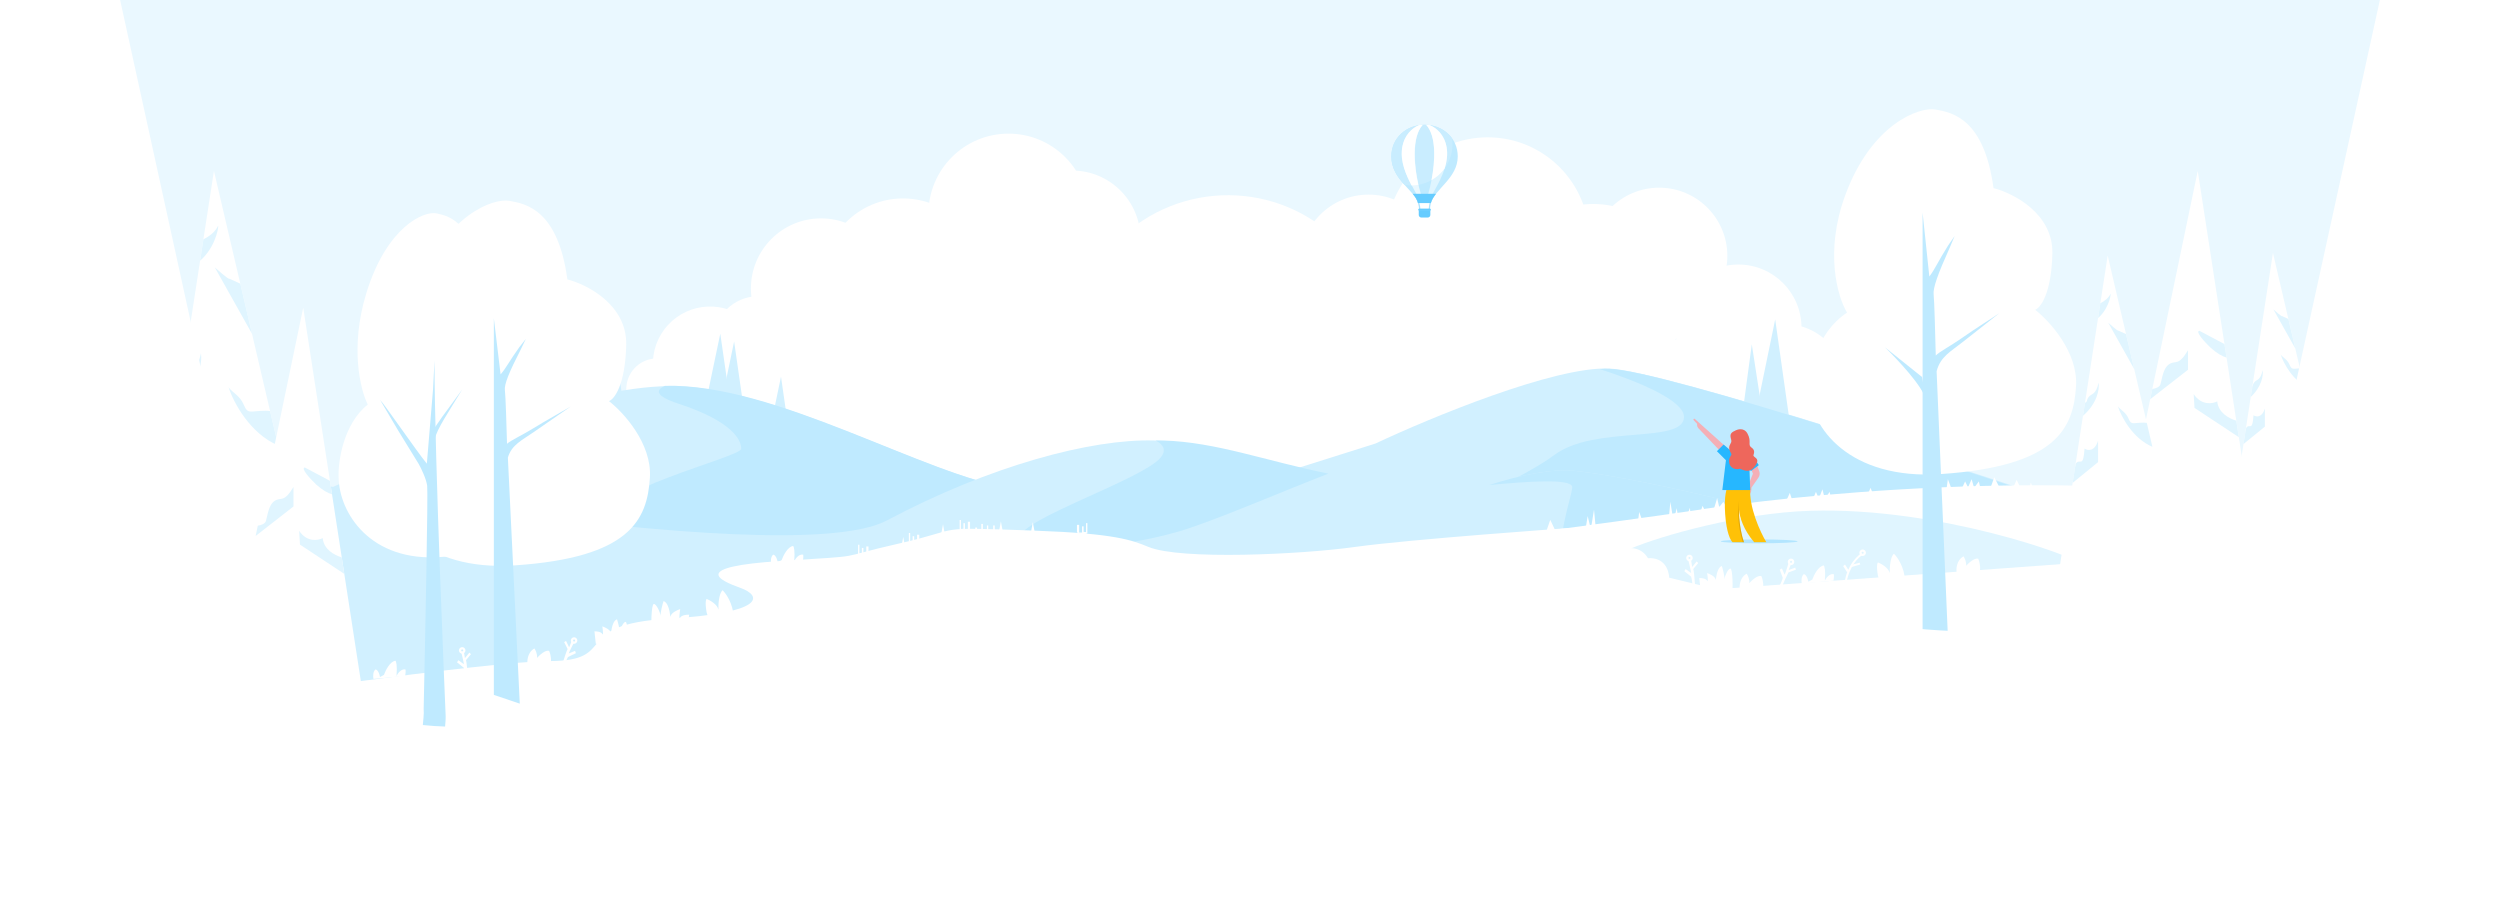 <svg width="1920" height="692" viewBox="0 0 1920 692" fill="none" xmlns="http://www.w3.org/2000/svg">
<rect x="0" y="0" width="1920" height="692" fill="#333333" stroke="none"/>
<g clip-path="url(#clip0_2672_24205)">
<rect width="1920" height="692" fill="#EAF8FF"/>
<circle cx="774.548" cy="164.135" r="61.5" fill="white"/>
<circle cx="504.505" cy="298.781" r="23.5" transform="rotate(42.628 504.505 298.781)" fill="white"/>
<circle cx="545.349" cy="279.34" r="43.931" transform="rotate(42.628 545.349 279.34)" fill="white"/>
<ellipse cx="728.479" cy="291.291" rx="151.778" ry="85.978" fill="white"/>
<circle cx="582.448" cy="262.011" r="34.528" fill="white"/>
<circle cx="943.07" cy="269.661" r="119.74" transform="rotate(42.649 943.07 269.661)" fill="white"/>
<circle cx="843.823" cy="248.702" r="66.011" transform="rotate(42.649 843.823 248.702)" fill="white"/>
<circle cx="1037.93" cy="328.276" r="38.891" transform="rotate(42.628 1037.93 328.276)" fill="white"/>
<circle cx="1370.8" cy="295.029" r="46.14" fill="white"/>
<circle cx="1142.55" cy="183.467" r="78" fill="white"/>
<circle cx="1274.22" cy="196.515" r="52.373" fill="white"/>
<circle cx="1162.3" cy="292.256" r="82.754" fill="white"/>
<circle cx="1223.67" cy="227.882" r="71.212" fill="white"/>
<circle cx="979.549" cy="352.269" r="42" fill="white"/>
<circle cx="886.549" cy="335.269" r="42" fill="white"/>
<circle cx="1092.55" cy="239.429" r="43" fill="white"/>
<circle cx="1304.23" cy="300.157" r="43" fill="white"/>
<circle cx="1051.05" cy="201.967" r="52.5" fill="white"/>
<circle cx="630.542" cy="221.558" r="53.84" fill="white"/>
<circle cx="823.382" cy="183.467" r="52.5" fill="white"/>
<circle cx="1069.05" cy="303.769" r="48.5" fill="white"/>
<circle cx="1335.05" cy="251.657" r="48.5" fill="white"/>
<circle cx="693.5" cy="213.898" r="61.5" fill="white"/>
<circle cx="792.549" cy="329.783" r="42.552" fill="white"/>
<circle cx="772.049" cy="240.599" r="61.5" fill="white"/>
<circle cx="1094.37" cy="362.267" r="48.821" transform="rotate(42.649 1094.37 362.267)" fill="white"/>
<path d="M553.179 256.269L539.549 321.269H562.549L553.179 256.269Z" fill="#D1F0FF"/>
<path d="M563.809 262.269L552.549 316.269H571.549L563.809 262.269Z" fill="#D1F0FF"/>
<path d="M599.809 289.269L588.549 343.269H607.549L599.809 289.269Z" fill="#D1F0FF"/>
<path d="M508.541 296.655C433.086 299.66 296.216 353.778 245.999 378.677L250.549 480.575L578.217 535.539L831.736 502.654C840.759 451.996 853.439 358.337 808.432 373.934C752.173 393.43 608.818 292.662 508.541 296.655Z" fill="#D1F0FF"/>
<path d="M510.688 296.321C595.307 294.061 709.71 364.793 776.862 375.069C623.94 435.909 466.329 426.357 461.969 402.036C457.498 377.093 569.269 351.209 569.269 344.621C569.268 338.032 562.679 323.678 521.03 310.031C502.994 304.121 503.451 299.554 510.688 296.321Z" fill="#BFEAFF"/>
<path d="M469.179 244.269L455.549 309.269H478.549L469.179 244.269Z" fill="#D1F0FF"/>
<path d="M423.809 272.274L412.549 326.274H431.549L423.809 272.274Z" fill="#D1F0FF"/>
<circle cx="1039.05" cy="272.929" r="40.5" fill="white"/>
<path d="M1504.7 331.269L1493.55 414.216L1518.11 418.044L1504.7 331.269Z" fill="#E0F5FF"/>
<path d="M1363.35 245.31L1343.58 341.168H1376.93L1363.35 245.31Z" fill="#D1F0FF"/>
<path d="M1345.38 264.452L1334.23 347.399L1358.79 351.227L1345.38 264.452Z" fill="#D1F0FF"/>
<path d="M1056.38 340.621L857.549 403.395L860.155 405.984L876.439 437.857L1603.38 466.979L1638.55 404.043C1521.84 364.35 1277.88 284.577 1235.67 283.024C1193.46 281.471 1098.56 320.775 1056.38 340.621Z" fill="#D1F0FF"/>
<path d="M1228.58 283.454C1231.41 283.273 1234.08 283.221 1236.56 283.313C1278.76 284.877 1522.65 365.146 1639.32 405.086L1635.03 412.81C1564.09 410.651 1403.57 406.604 1293.31 410.203C1194.94 413.414 950.158 454.825 1041.66 423.988C1071.29 414.003 1169.07 368.103 1193.68 349.479C1224.45 326.201 1292.5 341.176 1293.31 320.502C1293.81 307.751 1258.49 293.085 1228.58 283.454Z" fill="#BFEAFF"/>
<path d="M1687.87 131.269L1625.55 430.42V436.029L1737.11 450.363L1687.87 131.269Z" fill="white"/>
<path d="M1680.39 283.961L1651.34 306.622L1652.99 298.718C1655.51 298.341 1658.48 297.355 1659.2 295.179C1660.45 291.44 1661.07 282.715 1666.06 279.599C1671.04 276.483 1672.91 281.468 1680.39 269.003V283.961Z" fill="#E0F5FF"/>
<path d="M1684.75 302.656C1690.74 311.63 1699.3 310.135 1702.83 308.265C1703.65 316.882 1711.56 321.304 1717.46 323.063L1719.42 335.765L1685.38 313.251L1684.75 302.656Z" fill="#E0F5FF"/>
<path d="M1708.39 264.247L1709.99 274.63C1706.71 273.7 1702.68 271.452 1697.84 267.132C1693.48 262.977 1685.63 254.543 1689.12 254.044L1708.39 264.247Z" fill="#E0F5FF"/>
<path d="M886.298 338.305C838.513 336.876 760.407 357.553 681.228 399.661C602.049 441.769 139.549 353.769 139.549 353.769L159.549 563.269L819.081 470.269L1215.55 405.179C1202.04 394.791 1157.54 373.657 1087.62 372.229C1000.23 370.443 946.029 340.09 886.298 338.305Z" fill="#D1F0FF"/>
<path d="M887.561 338.33C889.607 338.258 891.568 338.249 893.435 338.305C934.173 339.526 972.338 354.065 1020.21 363.762C986.286 376.838 943.478 395.405 914.122 405.377C862.841 422.796 784.37 426.443 783.555 412.769C782.741 399.094 877.004 368.26 891.168 351.654C896.195 345.76 893.481 341.423 887.561 338.33Z" fill="#BFEAFF"/>
<path d="M1210.2 361.69C1157.8 356.09 1054.7 407.69 1009.7 434.19C982.904 448.959 1050.13 452.922 1086.46 446.769C1122.79 440.615 1144.46 463.269 1173.46 456.269C1202.46 449.269 1274.06 456.269 1292.46 456.269C1310.86 456.269 1403.46 415.269 1423.46 415.269C1406.96 402.102 1262.6 367.29 1210.2 361.69Z" fill="#D1F0FF"/>
<path d="M1143.62 372.526C1168.82 364.473 1192.43 359.79 1210.2 361.69C1262.6 367.29 1406.96 402.102 1423.46 415.269C1403.46 415.269 1284.86 424.191 1266.46 424.191C1254.62 424.191 1224.53 431.337 1201.48 437.851C1193.74 415.204 1207.09 382.444 1207.46 374.268C1207.79 367.116 1172.24 369.828 1143.62 372.526Z" fill="#BFEAFF"/>
<path d="M1274.55 513.269C1273.78 513.269 1273.01 512.976 1272.43 512.391C1271.26 511.221 1271.26 509.316 1272.43 508.146C1273.6 506.976 1275.5 506.976 1276.67 508.146C1277.84 509.317 1277.84 511.221 1276.67 512.391C1276.09 512.976 1275.32 513.269 1274.55 513.269ZM1274.55 509.337C1274.31 509.337 1274.07 509.428 1273.89 509.61C1273.53 509.973 1273.53 510.564 1273.89 510.927C1274.25 511.29 1274.84 511.29 1275.21 510.927C1275.57 510.564 1275.57 509.973 1275.21 509.61C1275.03 509.428 1274.79 509.337 1274.55 509.337Z" fill="white"/>
<path d="M1745.62 194.268L1713.55 402.365L1795.55 407.832L1745.62 194.268Z" fill="white"/>
<path d="M1739.42 327.656L1723 341.021L1724.58 330.819C1725.03 329.573 1724.6 328.547 1725.94 327.656C1728.13 326.199 1729.95 330.572 1730.68 318.91C1732.62 320.246 1737.09 321.097 1739.42 313.808V327.656Z" fill="#E0F5FF"/>
<path d="M1737.73 284.269C1738.33 288.265 1737.01 297.025 1728.57 304.876L1729.83 296.723C1730.4 296.063 1729.9 295.528 1731.17 293.744C1732.99 291.193 1735.91 292.651 1737.73 284.269Z" fill="#E0F5FF"/>
<path d="M1745.99 237.636C1751.53 242.592 1752.67 243.103 1752.55 242.738L1757.48 244.979L1762.75 267.557L1745.99 237.636Z" fill="#E0F5FF"/>
<path d="M1751.55 272.269C1753.37 274.82 1756.65 275.914 1758.47 280.287C1760.3 284.66 1761.39 282.838 1768.31 282.838C1769.03 282.838 1769.67 282.895 1770.25 282.996L1773.86 298.459C1761.25 293.11 1753.83 279.227 1751.55 272.269Z" fill="#E0F5FF"/>
<path d="M1514.05 458.699C1490.05 445.899 1477.05 458.699 1473.55 466.699L1479.05 469.698C1500.72 471.365 1538.05 471.499 1514.05 458.699Z" fill="white"/>
<path d="M784.455 408L784 412.915V415L789 413.66V409.043H787.485V412.915L785.212 413.66V408H784.455Z" fill="white"/>
<path d="M714.545 412L715 416.915V419L710 417.66V413.043H711.515V416.915L713.788 417.66V412H714.545Z" fill="white"/>
<path d="M676.545 422L677 426.915V429L672 427.66V423.043H673.515V426.915L675.788 427.66V422H676.545Z" fill="white"/>
<path d="M655.545 427L656 431.915V434L651 432.66V428.043H652.515V431.915L654.788 432.66V427H655.545Z" fill="white"/>
<path d="M688.545 419L689 423.915V426L684 424.66V420.043H685.515V423.915L687.788 424.66V419H688.545Z" fill="white"/>
<path d="M793.193 401L791.881 408.2L794.881 410L793.193 401Z" fill="white"/>
<path d="M730.095 408.634L730.549 413.549V415.634L725.549 414.293V409.676H727.064V413.549L729.337 414.293V408.634H730.095Z" fill="white"/>
<path d="M768.688 400.365L770 407.565L767 409.365L768.688 400.365Z" fill="white"/>
<path d="M693.688 412.365L695 419.565L692 421.365L693.688 412.365Z" fill="white"/>
<path d="M724.237 402.634L725.549 409.834L722.549 411.634L724.237 402.634Z" fill="white"/>
<path d="M720.237 409.634L721.549 416.834L718.549 418.634L720.237 409.634Z" fill="white"/>
<path d="M745 400.674V406.565L739.894 408.365L737 407.22V399.365H738.021V406.238L739.894 406.074V401.82H741.085V406.565H743.298V400.674H745Z" fill="white"/>
<path d="M706 410.674V416.565L700.894 418.365L698 417.22V409.365H699.021V416.238L700.894 416.074V411.82H702.085V416.565H704.298V410.674H706Z" fill="white"/>
<path d="M827.102 403.073V408.964L832.208 410.764L835.102 409.618V401.764H834.08V408.636L832.208 408.473V404.218H831.016V408.964H828.804V403.073H827.102Z" fill="white"/>
<path d="M667 419.674V425.565L661.894 427.365L659 426.22V418.365H660.021V425.238L661.894 425.074V420.82H663.085V425.565H665.298V419.674H667Z" fill="white"/>
<path d="M765 407.28L763.968 407.45V403.552H762.763V408.128L758.978 407.789V403.552H757.946V407.28L754.849 408.806V402.365H753.645V408.806L750.376 410.162V405.162H749V410.162H750.376H761.903L765 408.806V407.28Z" fill="white"/>
<path d="M733.799 408.634L734.549 414.934L734.299 415.634H732.549L733.799 408.634Z" fill="white"/>
<path d="M680.799 419.634L681.549 425.934L681.299 426.634H679.549L680.799 419.634Z" fill="white"/>
<path d="M718.799 411.634L719.549 417.934L719.299 418.634H717.549L718.799 411.634Z" fill="white"/>
<path d="M1460.13 401.232L1456.55 417.006V417.74L1473.88 420.491L1471.62 401.232L1467.67 412.237L1465.59 397.38L1462.58 411.503L1460.13 401.232Z" fill="white"/>
<path d="M1484.13 398.824L1479.66 419.759L1482.52 424.509L1490.74 426.269L1496.99 423.454L1495.39 402.343L1493.6 421.519L1490.74 422.574L1489.49 406.741L1486.63 422.574L1484.13 398.824Z" fill="white"/>
<path d="M1509.87 400.269L1505.66 419.641L1510.75 423.38L1524.44 421.001L1521.81 405.027L1520.05 418.621L1516.54 410.635L1514.08 418.621L1509.87 400.269Z" fill="white"/>
<path d="M1537.12 400.269L1535.99 416.902L1540.33 417.602L1537.12 400.269Z" fill="white"/>
<path d="M1549.14 397.612L1547.55 415.94V423.38H1556.22L1554.45 387.269L1551.79 418.662L1549.14 397.612Z" fill="white"/>
<path d="M1567.83 397.38L1564.88 413.862L1573.55 420.491L1567.83 397.38Z" fill="white"/>
<path d="M1595.02 396.269L1590.55 417.204L1593.41 421.954L1601.63 423.713L1607.88 420.898L1606.27 399.787L1604.49 418.963L1601.63 420.019L1600.38 404.185L1597.52 420.019L1595.02 396.269Z" fill="white"/>
<path d="M1283.76 417.269L1279.55 436.641L1284.64 440.38L1298.33 438.001L1295.69 422.027L1293.94 435.621L1290.43 427.635L1287.97 435.621L1283.76 417.269Z" fill="white"/>
<path d="M1314.67 418.269L1313.55 434.902L1317.88 435.602L1314.67 418.269Z" fill="white"/>
<path d="M1368.5 412.269L1365.55 428.751L1374.22 435.38L1368.5 412.269Z" fill="white"/>
<path d="M1392.12 406.269L1396.33 425.641L1391.24 429.38L1377.55 427.001L1380.18 411.027L1381.94 424.621L1385.45 416.635L1387.9 424.621L1392.12 406.269Z" fill="white"/>
<path d="M1357.76 414.269L1358.88 430.902L1354.55 431.602L1357.76 414.269Z" fill="white"/>
<path d="M1346.62 420.612L1348.22 438.94V446.38H1339.55L1341.32 410.269L1343.97 441.662L1346.62 420.612Z" fill="white"/>
<path d="M1711.05 379.712C1504.55 358.528 1301.5 392 1301.5 392C1301.5 392 1113.24 419.5 1071.5 419.5L1282.5 542.5C1811 586.5 1912.08 400.335 1711.05 379.712Z" fill="white"/>
<path d="M1394.63 377.737L1391.36 385.661V386.03L1407.22 387.412L1405.15 377.737L1401.53 383.266L1399.63 375.802L1396.87 382.897L1394.63 377.737Z" fill="white"/>
<path d="M1509.21 369.735L1505.94 376.776V377.104L1521.8 378.332L1519.73 369.735L1516.11 374.648L1514.21 368.016L1511.45 374.32L1509.21 369.735Z" fill="white"/>
<path d="M1436.54 374.657L1432.69 384.388L1437.34 386.266L1449.87 385.071L1447.46 377.047L1445.86 383.876L1442.64 379.864L1440.4 383.876L1436.54 374.657Z" fill="white"/>
<path d="M1548.79 368.504L1544.94 377.151L1549.59 378.82L1562.12 377.758L1559.71 370.628L1558.11 376.696L1554.89 373.131L1552.65 376.696L1548.79 368.504Z" fill="white"/>
<path d="M1258.91 393.172L1257.89 401.107L1261.85 401.441L1258.91 393.172Z" fill="white"/>
<path d="M1307.59 388.479L1304.89 396.343L1312.82 399.505L1307.59 388.479Z" fill="white"/>
<path d="M1190.59 399.244L1187.89 407.107L1195.82 410.269L1190.59 399.244Z" fill="white"/>
<path d="M1531.64 366.553L1528.94 373.91L1536.87 376.868L1531.64 366.553Z" fill="white"/>
<path d="M1329.69 380.194L1333.54 389.925L1328.88 391.803L1316.36 390.608L1318.77 382.584L1320.37 389.413L1323.58 385.401L1325.83 389.413L1329.69 380.194Z" fill="white"/>
<path d="M1297.82 390.044L1298.85 397.979L1294.89 398.313L1297.82 390.044Z" fill="white"/>
<path d="M1287.69 390.319L1289.15 399.063V402.612H1281.22L1282.84 385.385L1285.26 400.361L1287.69 390.319Z" fill="white"/>
<path d="M1219.34 396.358L1217.89 405.101V408.65H1225.82L1224.2 391.423L1221.77 406.4L1219.34 396.358Z" fill="white"/>
<path d="M1374.59 378.547L1377.29 386.827L1369.36 390.156L1374.59 378.547Z" fill="white"/>
<path d="M1495.97 368.016L1494.94 375.44L1498.9 375.752L1495.97 368.016Z" fill="white"/>
<path d="M1390.55 392.269C1337.07 393.881 1275.35 411.528 1252.46 421.283V436.556L1318.45 452.519L1596.05 432.269C1594.27 427.835 1490.05 389.269 1390.55 392.269Z" fill="#E0F5FF"/>
<ellipse cx="1351.05" cy="415.769" rx="29.5" ry="1.5" fill="#B2E5FF"/>
<path d="M1618.7 196.269L1580.55 443.78L1678.08 450.282L1618.7 196.269Z" fill="white"/>
<path d="M1611.32 354.921L1591.8 370.816L1593.67 358.675C1594.21 357.197 1593.7 355.979 1595.29 354.921C1597.89 353.188 1600.05 358.389 1600.92 344.518C1603.23 346.107 1608.55 347.119 1611.32 338.45V354.921Z" fill="#E0F5FF"/>
<path d="M1611.76 293.796C1612.5 298.723 1610.78 309.739 1599.73 319.328L1601.26 309.425C1603.62 308.075 1601.98 307.844 1603.96 305.066C1606.13 302.032 1609.59 303.766 1611.76 293.796Z" fill="#E0F5FF"/>
<path d="M1620.85 225.741C1621.46 224.443 1620.42 235.277 1612.62 243.079C1612.14 243.556 1611.7 243.948 1611.3 244.266L1613.05 232.864C1616.06 231.399 1619.35 228.956 1620.85 225.741Z" fill="#E0F5FF"/>
<path d="M1619.13 247.851C1625.72 253.746 1627.08 254.352 1626.93 253.919L1632.8 256.583L1639.07 283.435L1619.13 247.851Z" fill="#E0F5FF"/>
<path d="M1626.5 312.006C1628.66 315.04 1632.56 316.341 1634.73 321.542C1636.9 326.744 1638.2 324.577 1646.44 324.577C1647.28 324.577 1648.05 324.645 1648.74 324.765L1653.04 343.157C1638.04 336.795 1629.21 320.282 1626.5 312.006Z" fill="#E0F5FF"/>
<path d="M1417.18 149.841C1401.04 193.701 1411.35 228.274 1418.53 240.079C1394.8 255.711 1389.06 286.314 1389.77 299.652C1390.19 327.986 1420.2 368.817 1490.76 364.069C1578.96 358.135 1592.42 329.286 1594.4 296.603C1595.99 270.457 1574.11 246.591 1562.97 237.927C1567.06 236.428 1575.44 225.727 1576.22 194.911C1577 164.095 1546.41 148.43 1531.01 144.449C1523.77 90.959 1499.25 86.448 1486.8 84.157L1486.59 84.118C1474.21 81.838 1437.36 95.016 1417.18 149.841Z" fill="white"/>
<path d="M1476.55 163.269L1476.55 492.617L1496.47 500.269L1487.32 285.132C1490.2 273.831 1498.42 269.829 1507.24 262.765L1535.55 240.474C1531.44 243.361 1516.81 252.498 1506.36 259.856C1498 265.742 1489.39 270.123 1486.67 273.066C1486.34 259.135 1485.56 230.274 1485.04 226.272C1484.39 221.268 1488.2 210.575 1497.45 190.072L1501.16 181.29L1496.18 188.499C1488.2 201.113 1486.21 206.52 1481.72 212.377L1476.55 163.269Z" fill="#BFEAFF"/>
<path d="M1350.98 361.619L1349.65 357.973L1345.11 360.889L1346.25 363.806L1343.41 370.916L1342.28 372.192C1341.77 374.744 1341.22 379.812 1343.03 379.666C1344.85 379.52 1345.18 376.202 1345.11 374.562L1350.41 366.905C1351.92 364.718 1351.42 362.469 1350.98 361.619Z" fill="#F4AFB6"/>
<path d="M1324.91 394.736C1323.94 380.272 1326.11 374.446 1327.32 373.341L1344.19 374.245C1342.99 389.433 1351.93 408.698 1356.55 416.433H1347.2C1338.98 406.761 1336.14 397.719 1335.58 391.377C1335.45 402.414 1337.88 412.294 1339.37 416.433H1330.63C1329.12 415.227 1325.87 409.201 1324.91 394.736Z" fill="#FFC107"/>
<path d="M1335.71 384.152C1335.25 387.163 1335.27 390.524 1335.59 393.954C1335.82 403.93 1337.99 412.62 1339.37 416.433H1338.42C1333.87 402.049 1334.67 389.072 1335.71 384.152Z" fill="#B78103" fill-opacity="0.4"/>
<path d="M1301.5 321.623L1324.99 342.698L1323.88 349.344C1317.76 342.898 1305.29 329.769 1304.31 328.818C1303.33 327.867 1303.27 326.22 1303.36 325.516L1300.61 322.539C1300.36 321.579 1301.1 321.528 1301.5 321.623Z" fill="#F4AFB6"/>
<path d="M1323.7 341.399L1318.58 346.522L1325.51 353.452L1322.75 376.354H1344.19L1343.59 360.383L1344.75 360.948L1349.87 357.634L1346.56 352.209C1346.05 352.712 1339.07 351.946 1337.86 351.946C1336.66 351.946 1334.55 350.54 1333.65 349.836L1323.7 341.399Z" fill="#26B7FF"/>
<path d="M1350.78 357.224L1347.39 352.209L1341.74 355.681L1344.56 361.852L1350.78 357.224Z" fill="#26B7FF"/>
<path d="M1342.08 333.022C1339.44 328.12 1334.37 329.617 1332.17 330.979C1326.48 333.393 1330.34 337.293 1329.6 339.521C1328.87 341.75 1326.38 343.187 1329.61 348.435C1330.52 349.92 1327.05 350.797 1328.13 355.862C1329.05 360.133 1334.19 361 1336.21 359.947C1342.45 362.919 1345.37 361.814 1348.5 356.976C1351.99 351.591 1346.14 351.337 1346.67 349.549C1347.22 347.692 1347.95 345.649 1345.02 343.607C1342.08 341.564 1345.38 339.15 1342.08 333.022Z" fill="#EE675C"/>
<path d="M1685.18 645.769L1827.18 120.269H1919.55V645.769H1685.18Z" fill="white"/>
<path d="M164.305 131.269L109.549 486.557L249.549 495.891L164.305 131.269Z" fill="white"/>
<path d="M153.725 359.008L125.692 381.825L128.377 364.399C129.155 362.276 128.425 360.527 130.703 359.008C134.436 356.52 137.548 363.985 138.792 344.075C142.111 346.356 149.743 347.807 153.725 335.364V359.008Z" fill="#E0F5FF"/>
<path d="M154.354 271.263C155.415 278.336 152.947 294.152 137.081 307.916L139.27 293.704C142.674 291.764 140.305 291.429 143.154 287.44C146.265 283.085 151.243 285.574 154.354 271.263Z" fill="#E0F5FF"/>
<path d="M167.404 173.574C168.276 171.71 166.785 187.262 155.585 198.462C154.901 199.146 154.268 199.71 153.687 200.166L156.209 183.798C160.527 181.694 165.246 178.189 167.404 173.574Z" fill="#E0F5FF"/>
<path d="M164.936 205.312C174.392 213.773 176.342 214.645 176.135 214.023L184.55 217.848L193.56 256.389L164.936 205.312Z" fill="#E0F5FF"/>
<path d="M175.504 297.405C178.615 301.76 184.215 303.627 187.326 311.093C190.438 318.56 192.304 315.449 204.126 315.449C205.341 315.449 206.438 315.544 207.429 315.717L213.602 342.123C192.072 332.991 179.402 309.285 175.504 297.405Z" fill="#E0F5FF"/>
<path d="M1686 646.269L1827.78 -0.165H1920V646.269H1686Z" fill="white"/>
<path d="M1100.05 150.835C1099.04 152.252 1097.86 157.603 1097.69 161.003" stroke="#ABE3FF"/>
<path d="M1088.05 152.335C1089.06 153.752 1090.25 157.603 1090.41 161.003" stroke="#ABE3FF"/>
<path d="M1089.6 161.407H1098.5V165.074C1098.5 166.178 1097.61 167.074 1096.5 167.074H1091.6C1090.5 167.074 1089.6 166.178 1089.6 165.074V161.407Z" fill="#66CCFF"/>
<rect x="1089.2" y="160.192" width="9.714" height="1.619" rx="0.81" fill="#66CCFF"/>
<path d="M1119.55 120.121C1119.55 136.716 1102.14 145.014 1098.91 155.942C1096.68 155.942 1097.29 155.942 1094.05 155.942C1091.81 155.942 1091.22 155.942 1088.99 155.942C1086.56 146.025 1068.55 138.133 1068.55 120.121C1068.55 106.037 1079.97 95.835 1094.05 95.835C1108.13 95.835 1119.55 106.037 1119.55 120.121Z" fill="#BFEAFF"/>
<path d="M1094.05 95.835C1102.84 95.835 1110.58 99.807 1115.17 106.215C1115.39 107.715 1115.5 109.249 1115.5 110.811C1115.5 128.247 1101.37 142.382 1083.93 142.382C1082.13 142.382 1080.36 142.228 1078.63 141.937C1073.55 136.289 1068.55 129.609 1068.55 120.121C1068.55 106.038 1079.97 95.835 1094.05 95.835Z" fill="#C9EDFF"/>
<path d="M1095.28 95.862C1096.26 95.903 1097.22 95.995 1098.16 96.132C1103.11 98.245 1109.4 103.373 1111.05 113.442C1113.28 127.001 1104.57 140.966 1100.32 148.859L1096.78 149.668V149.264C1100.72 136.109 1105.69 107.202 1095.28 95.862Z" fill="white" fill-opacity="0.5"/>
<path d="M1095.28 95.864C1096.26 95.906 1097.22 95.997 1098.16 96.135C1103.11 98.248 1109.4 103.377 1111.05 113.444C1111.93 118.803 1111.1 124.224 1109.52 129.309C1106.84 132.995 1103.4 136.081 1099.41 138.327C1102.18 123.951 1103.34 104.644 1095.28 95.864Z" fill="white"/>
<path d="M1092.76 95.835C1082.36 107.183 1087.33 136.075 1091.28 149.227V149.631L1087.73 148.821C1083.48 140.928 1074.78 126.965 1077 113.405C1078.64 103.407 1084.85 98.282 1089.79 96.142C1090.76 95.989 1091.75 95.885 1092.76 95.835Z" fill="#E9F8FF"/>
<path d="M1102.87 148.856C1101.07 151.167 1099.63 153.486 1098.91 155.938H1088.99C1088.39 153.516 1086.87 151.215 1084.91 148.856H1102.87Z" fill="#66CCFF"/>
<path d="M1092.61 95.872C1083.86 105.416 1085.99 127.372 1089.23 141.934C1087.54 142.219 1085.81 142.373 1084.05 142.379C1079.84 134.431 1075.15 123.818 1076.85 113.441C1078.49 103.442 1084.7 98.317 1089.63 96.177C1089.87 96.141 1090.1 96.106 1090.34 96.076C1090.86 96.008 1091.38 95.954 1091.91 95.915C1092.14 95.897 1092.37 95.883 1092.61 95.872Z" fill="white"/>
<path d="M542.679 459.953C541.39 461.565 542.142 467.477 542.679 470.231L543.687 473.657H563.436C562.952 463.5 557.592 455.855 554.972 453.303C552.07 455.721 551.613 464.252 551.747 468.215C550.941 464.185 545.366 461.028 542.679 459.953Z" fill="white"/>
<path d="M593.849 425.952C591.753 427.564 591.901 431.46 592.237 433.206H592.841L616.621 430.99C617.266 426.637 616.889 425.817 616.621 425.952C613.396 425.468 610.844 429.109 609.97 430.99C610.615 422.929 609.702 419.839 609.164 419.301C604.973 419.785 601.506 426.758 600.297 430.184L597.274 431.796C596.468 427.282 594.655 426.019 593.849 425.952Z" fill="white"/>
<path d="M288.409 514.1C286.313 515.713 286.461 519.609 286.797 521.355H287.401L311.181 519.139C311.826 514.786 311.449 513.966 311.181 514.1C307.956 513.617 305.404 517.258 304.53 519.139C305.175 511.078 304.262 507.988 303.724 507.45C299.533 507.934 296.066 514.907 294.857 518.332L291.834 519.945C291.028 515.431 289.215 514.168 288.409 514.1Z" fill="white"/>
<path d="M410.428 498.012C404.947 501.075 404.651 507.887 405.189 510.91C411.033 511.581 422.802 511.998 423.124 508.29C423.447 504.582 422.318 501.102 421.714 499.826C418.812 499.02 414.324 503.117 412.443 505.267C412.766 502.204 411.234 499.154 410.428 498.012Z" fill="white"/>
<path d="M266.977 523.268C261.496 526.331 261.2 533.143 261.737 536.166C267.582 536.837 279.351 537.254 279.673 533.546C279.995 529.838 278.867 526.358 278.262 525.082C275.36 524.276 270.873 528.373 268.992 530.523C269.315 527.46 267.783 524.41 266.977 523.268Z" fill="white"/>
<path d="M457.551 494.351L456.544 484.879C458.156 484.812 461.622 485.121 462.589 486.894C463.557 488.668 462.992 483.737 462.589 481.051C464.605 481.722 468.716 483.63 469.038 485.887C469.441 488.708 469.24 477.222 473.875 475.609C474.599 477.914 475.994 483.095 475.898 485.729C476.078 483.15 478.946 477.23 480.525 477.625C482.137 478.028 482.675 492.537 481.533 500.397L457.551 494.351Z" fill="white"/>
<path d="M441.657 499.844L436.854 501.839C437.071 500.897 439.641 495.726 440.899 493.258L439.026 492.413L437.109 497.142L434.721 492.248L433.271 493.155L435.962 498.532C435.346 499.051 432.918 506.654 431.782 510.39L433.339 512.61C433.978 509.118 435.526 505.807 436.221 504.589L442.277 501.641L441.657 499.844Z" fill="white"/>
<path d="M352.008 507.047L356.24 510.07C356.24 509.103 354.897 503.487 354.225 500.8L356.24 500.397L357.046 505.435L360.472 501.203L361.681 502.412L357.852 507.047C358.336 507.692 358.994 515.646 359.263 519.542L357.248 521.355C357.409 517.809 356.643 514.235 356.24 512.891L351 508.659L352.008 507.047Z" fill="white"/>
<path d="M400.557 535.01L399.549 525.538C401.162 525.471 404.628 525.78 405.595 527.554C406.562 529.327 405.998 524.397 405.595 521.71C407.61 522.381 411.721 524.289 412.044 526.546C412.447 529.368 412.245 517.881 416.88 516.269C417.604 518.573 419 523.754 418.903 526.388C419.084 523.81 421.952 517.889 423.531 518.284C425.143 518.687 425.68 533.197 424.538 541.056L400.557 535.01Z" fill="white"/>
<path d="M382.899 524.944C370.514 524.31 369.842 534.268 371.055 539.326L385.38 548.817L398.736 543.77C398.618 537.759 395.284 525.578 382.899 524.944Z" fill="white"/>
<path d="M232.873 236.269L170.549 535.42V541.029L282.108 555.363L232.873 236.269Z" fill="white"/>
<path d="M225.392 388.961L196.34 411.622L197.986 403.718C200.51 403.341 203.478 402.355 204.203 400.179C205.449 396.44 206.073 387.715 211.058 384.599C216.044 381.483 217.914 386.468 225.392 374.003V388.961Z" fill="#E0F5FF"/>
<path d="M229.755 407.656C235.738 416.63 244.297 415.135 247.829 413.265C248.65 421.882 256.563 426.304 262.465 428.063L264.425 440.765L230.379 418.251L229.755 407.656Z" fill="#E0F5FF"/>
<path d="M253.39 369.247L254.992 379.63C251.714 378.7 247.683 376.452 242.845 372.132C238.482 367.977 230.63 359.543 234.119 359.044L253.39 369.247Z" fill="#E0F5FF"/>
<path d="M528.099 482.78L529.241 472.081C527.414 472.005 523.487 472.354 522.391 474.357C521.296 476.36 521.935 470.791 522.391 467.756C520.108 468.515 515.451 470.67 515.086 473.219C514.629 476.406 514.857 463.431 509.606 461.609C508.786 464.212 507.205 470.065 507.314 473.041C507.11 470.128 503.861 463.44 502.072 463.886C500.245 464.341 499.637 480.731 500.93 489.609L528.099 482.78Z" fill="white"/>
<path d="M1447.55 266.659L1476.13 289.557C1477.94 299.339 1481.01 316.442 1478.87 306.601C1476.72 296.76 1457.09 275.872 1447.55 266.659Z" fill="#BFEAFF"/>
<path d="M421.808 507.704C376.467 507.704 161.16 538.493 126 545.464L183.5 647.964H1744L1756.5 492.964L1765 413.464C1718.15 413.464 1645.5 528 1378 467.5C1256 496.5 1205.5 405.5 1205.5 405.5C1205.5 405.5 1082.34 414.199 1040.82 420.03C999.307 425.862 906.65 430.219 882 420.03C869.356 414.804 856.31 409.782 795.81 407.57C712.483 404.522 742.477 405.646 690.448 417.422C638.42 429.197 669.718 426.355 599.805 430.822C529.892 435.288 552.248 445.643 568.71 451.531C585.172 457.419 588.615 470.737 512.808 475.204C437.001 479.671 476.308 507.704 421.808 507.704Z" fill="white"/>
<path d="M234 646.269L92.221 -0.165H0V646.269H234Z" fill="white"/>
<path d="M1297.51 431.02C1296.87 431.02 1296.22 430.775 1295.73 430.286C1294.76 429.306 1294.76 427.713 1295.73 426.734C1296.71 425.755 1298.31 425.755 1299.29 426.734C1300.27 427.713 1300.27 429.307 1299.29 430.286C1298.8 430.775 1298.15 431.02 1297.51 431.02ZM1297.51 427.731C1297.31 427.731 1297.11 427.807 1296.96 427.959C1296.66 428.263 1296.66 428.757 1296.96 429.061C1297.26 429.365 1297.76 429.365 1298.06 429.061C1298.37 428.757 1298.37 428.263 1298.06 427.959C1297.91 427.807 1297.71 427.731 1297.51 427.731Z" fill="white"/>
<path d="M1269.84 428.855C1259.11 427.221 1257.62 435.631 1258.22 440.04L1269.84 449.377L1281.92 446.265C1282.36 441.142 1280.56 430.489 1269.84 428.855Z" fill="white"/>
<path d="M1252.9 420.944C1240.51 420.31 1239.84 430.268 1241.05 435.326L1255.38 444.817L1268.74 439.77C1268.62 433.759 1265.28 421.578 1252.9 420.944Z" fill="white"/>
<path d="M1442.26 431.919C1440.97 433.531 1441.72 439.442 1442.26 442.197L1443.27 445.622H1463.02C1462.53 435.466 1457.17 427.821 1454.55 425.269C1451.65 427.687 1451.2 436.218 1451.33 440.181C1450.52 436.151 1444.95 432.994 1442.26 431.919Z" fill="white"/>
<path d="M1385.36 440.919C1383.26 442.531 1383.41 446.427 1383.75 448.174H1384.35L1408.13 445.957C1408.78 441.604 1408.4 440.784 1408.13 440.919C1404.91 440.435 1402.35 444.076 1401.48 445.957C1402.13 437.896 1401.21 434.806 1400.67 434.269C1396.48 434.752 1393.02 441.725 1391.81 445.151L1388.78 446.763C1387.98 442.249 1386.16 440.986 1385.36 440.919Z" fill="white"/>
<path d="M1341.43 440.601C1335.95 443.664 1335.65 450.475 1336.19 453.498C1342.03 454.17 1353.8 454.586 1354.13 450.878C1354.45 447.17 1353.32 443.691 1352.72 442.414C1349.81 441.608 1345.33 445.706 1343.44 447.855C1343.77 444.792 1342.24 441.743 1341.43 440.601Z" fill="white"/>
<path d="M1507.98 427.269C1502.5 430.332 1502.2 437.143 1502.74 440.166C1508.58 440.838 1520.35 441.254 1520.67 437.546C1521 433.838 1519.87 430.359 1519.26 429.082C1516.36 428.276 1511.87 432.374 1509.99 434.523C1510.31 431.46 1508.78 428.411 1507.98 427.269Z" fill="white"/>
<path d="M1306.05 453.41L1305.04 443.939C1306.65 443.872 1310.12 444.181 1311.08 445.954C1312.05 447.727 1311.49 442.797 1311.08 440.11C1313.1 440.782 1317.21 442.69 1317.53 444.947C1317.94 447.768 1317.74 436.281 1322.37 434.669C1323.09 436.973 1324.49 442.155 1324.39 444.789C1324.57 442.21 1327.44 436.289 1329.02 436.684C1330.63 437.087 1331.17 451.597 1330.03 459.456L1306.05 453.41Z" fill="white"/>
<path d="M1294.56 437.048L1298.79 440.071C1298.79 439.104 1297.45 433.488 1296.77 430.801L1298.79 430.398L1299.6 435.436L1303.02 431.204L1304.23 432.413L1300.4 437.048C1300.88 437.693 1301.54 445.647 1301.81 449.543L1299.8 451.356C1299.96 447.81 1299.19 444.236 1298.79 442.892L1293.55 438.66L1294.56 437.048Z" fill="white"/>
<path d="M1297.06 403.583C1296.42 403.583 1295.77 403.357 1295.28 402.904C1294.3 401.998 1294.3 400.525 1295.28 399.619C1296.26 398.714 1297.86 398.714 1298.84 399.619C1299.82 400.525 1299.82 401.998 1298.84 402.904C1298.35 403.357 1297.7 403.583 1297.06 403.583ZM1297.06 400.541C1296.86 400.541 1296.66 400.611 1296.51 400.752C1296.21 401.033 1296.21 401.49 1296.51 401.771C1296.81 402.052 1297.31 402.052 1297.61 401.771C1297.92 401.49 1297.92 401.033 1297.61 400.752C1297.46 400.612 1297.26 400.541 1297.06 400.541Z" fill="white"/>
<path d="M1368.52 436.606L1370.61 441.369C1371.11 440.538 1372.83 435.026 1373.63 432.374L1375.56 433.059L1373.68 437.8L1378.79 435.918L1379.21 437.575L1373.54 439.597C1372.72 440.982 1369.59 447.8 1368.36 451.053L1365.7 451.579C1367.65 448.615 1368.83 445.153 1369.17 443.792L1366.83 437.475L1368.52 436.606Z" fill="white"/>
<path d="M1415.55 434.764L1418.77 439.802L1419.78 437.988L1416.96 433.555L1415.55 434.764Z" fill="white"/>
<path d="M1428.24 432.143L1422.8 433.553L1421.59 435.568L1428.65 433.553L1428.24 432.143Z" fill="white"/>
<path d="M1428.85 425.291C1419.34 433.03 1416.82 443.697 1416.76 448.063L1418.17 447.056C1420.59 434.319 1427.5 427.776 1430.66 426.097L1430.06 425.291H1428.85Z" fill="white"/>
<path d="M1375.51 434.02C1374.87 434.02 1374.22 433.775 1373.73 433.286C1372.76 432.306 1372.76 430.713 1373.73 429.734C1374.71 428.755 1376.31 428.755 1377.29 429.734C1378.27 430.713 1378.27 432.307 1377.29 433.286C1376.8 433.775 1376.15 434.02 1375.51 434.02ZM1375.51 430.731C1375.31 430.731 1375.11 430.807 1374.96 430.959C1374.66 431.263 1374.66 431.757 1374.96 432.061C1375.26 432.365 1375.76 432.365 1376.06 432.061C1376.37 431.757 1376.37 431.263 1376.06 430.959C1375.91 430.807 1375.71 430.731 1375.51 430.731Z" fill="white"/>
<path d="M1430.51 427.02C1429.87 427.02 1429.22 426.775 1428.73 426.286C1427.76 425.306 1427.76 423.713 1428.73 422.734C1429.71 421.755 1431.31 421.755 1432.29 422.734C1433.27 423.713 1433.27 425.307 1432.29 426.286C1431.8 426.775 1431.15 427.02 1430.51 427.02ZM1430.51 423.731C1430.31 423.731 1430.11 423.807 1429.96 423.959C1429.66 424.263 1429.66 424.757 1429.96 425.061C1430.26 425.365 1430.76 425.365 1431.06 425.061C1431.37 424.757 1431.37 424.263 1431.06 423.959C1430.91 423.807 1430.71 423.731 1430.51 423.731Z" fill="white"/>
<path d="M440.335 494.379C440.962 494.524 441.644 494.43 442.231 494.063C443.406 493.328 443.763 491.776 443.028 490.602C442.294 489.428 440.74 489.07 439.566 489.804C438.391 490.538 438.033 492.091 438.768 493.265C439.136 493.852 439.708 494.235 440.335 494.379ZM441.073 491.174C441.268 491.219 441.445 491.338 441.559 491.52C441.787 491.884 441.676 492.366 441.312 492.594C440.947 492.822 440.465 492.711 440.237 492.347C440.009 491.982 440.12 491.5 440.485 491.273C440.667 491.159 440.879 491.129 441.073 491.174Z" fill="white"/>
<path d="M354.963 502.02C354.319 502.02 353.676 501.775 353.186 501.286C352.206 500.306 352.206 498.713 353.186 497.734C354.165 496.755 355.76 496.755 356.739 497.734C357.719 498.713 357.719 500.307 356.739 501.286C356.25 501.775 355.606 502.02 354.963 502.02ZM354.963 498.731C354.763 498.731 354.563 498.807 354.411 498.959C354.107 499.263 354.107 499.757 354.411 500.061C354.715 500.365 355.21 500.365 355.514 500.061C355.818 499.757 355.818 499.263 355.514 498.959C355.362 498.807 355.162 498.731 354.963 498.731Z" fill="white"/>
<path d="M574.327 447.18C573.719 447.348 573.015 447.295 572.362 446.981C571.054 446.353 570.435 444.916 570.98 443.778C571.526 442.64 573.033 442.225 574.34 442.853C575.647 443.481 576.267 444.918 575.721 446.056C575.449 446.625 574.935 447.013 574.327 447.18ZM573.048 444.215C572.859 444.266 572.7 444.387 572.615 444.564C572.446 444.917 572.638 445.362 573.044 445.557C573.45 445.752 573.917 445.624 574.086 445.27C574.256 444.917 574.063 444.472 573.658 444.277C573.455 444.179 573.237 444.163 573.048 444.215Z" fill="white"/>
<path d="M321.904 219.971C305.764 263.83 316.075 298.404 323.249 310.208C299.525 325.84 293.781 356.443 294.495 369.782C294.917 398.115 324.92 438.947 395.482 434.199C483.684 428.264 497.145 399.415 499.128 366.733C500.714 340.587 478.832 316.721 467.692 308.056C471.786 306.558 480.167 295.857 480.943 265.04C481.719 234.224 451.129 218.559 435.737 214.578C428.495 161.088 403.977 156.577 391.526 154.286L391.311 154.247C378.929 151.967 342.079 165.146 321.904 219.971Z" fill="white"/>
<path d="M281.185 225.665C268.646 266.959 276.805 299.564 282.452 310.705C263.907 325.381 259.48 354.206 260.07 366.777C260.468 393.48 284.067 432.029 339.327 427.722C408.402 422.338 418.879 395.184 420.355 364.389C421.535 339.754 404.338 317.211 395.591 309.02C398.794 307.617 405.334 297.553 405.869 268.514C406.403 239.476 382.405 224.641 370.339 220.853C364.539 170.428 345.324 166.119 335.565 163.931L335.396 163.893C325.692 161.715 296.859 174.047 281.185 225.665Z" fill="white"/>
<path d="M379.273 244.398L379.273 533.677L399.189 540.398L390.047 351.436C392.92 341.509 401.148 337.994 409.963 331.79L438.273 312.211C434.168 314.746 419.534 322.772 409.086 329.234C400.728 334.404 392.115 338.252 389.394 340.837C389.068 328.602 388.284 303.251 387.762 299.736C387.109 295.341 390.926 285.949 400.168 267.941L403.885 260.227L398.9 266.558C390.926 277.639 388.932 282.387 384.447 287.532L379.273 244.398Z" fill="#BFEAFF"/>
<path d="M342.268 549.898C342.336 553.152 341.993 555.225 341.905 556.938L341.834 558.309L324.738 556.827C324.897 553.744 325.781 548.272 325.37 544.565C326.569 489.667 328.788 378.514 328.071 373.085C327.355 367.656 323.436 359.653 321.567 356.331L305.927 330.868L291.878 307.072C295.928 311.422 319.34 345.649 327.812 356.113L332.571 299.115L333.716 276.851C333.69 353.759 342.199 546.645 342.268 549.898Z" fill="#BFEAFF"/>
<path d="M334.015 337.083C335.171 330.006 345.027 315.583 355.023 299.082L339.773 319.898L332.024 331.082C331.196 338.149 332.858 344.16 334.015 337.083Z" fill="#BFEAFF"/>
<rect y="558" width="1920" height="134" fill="white"/>
</g>
<defs>
<clipPath id="clip0_2672_24205">
<rect width="1920" height="692" fill="white"/>
</clipPath>
</defs>
</svg>
